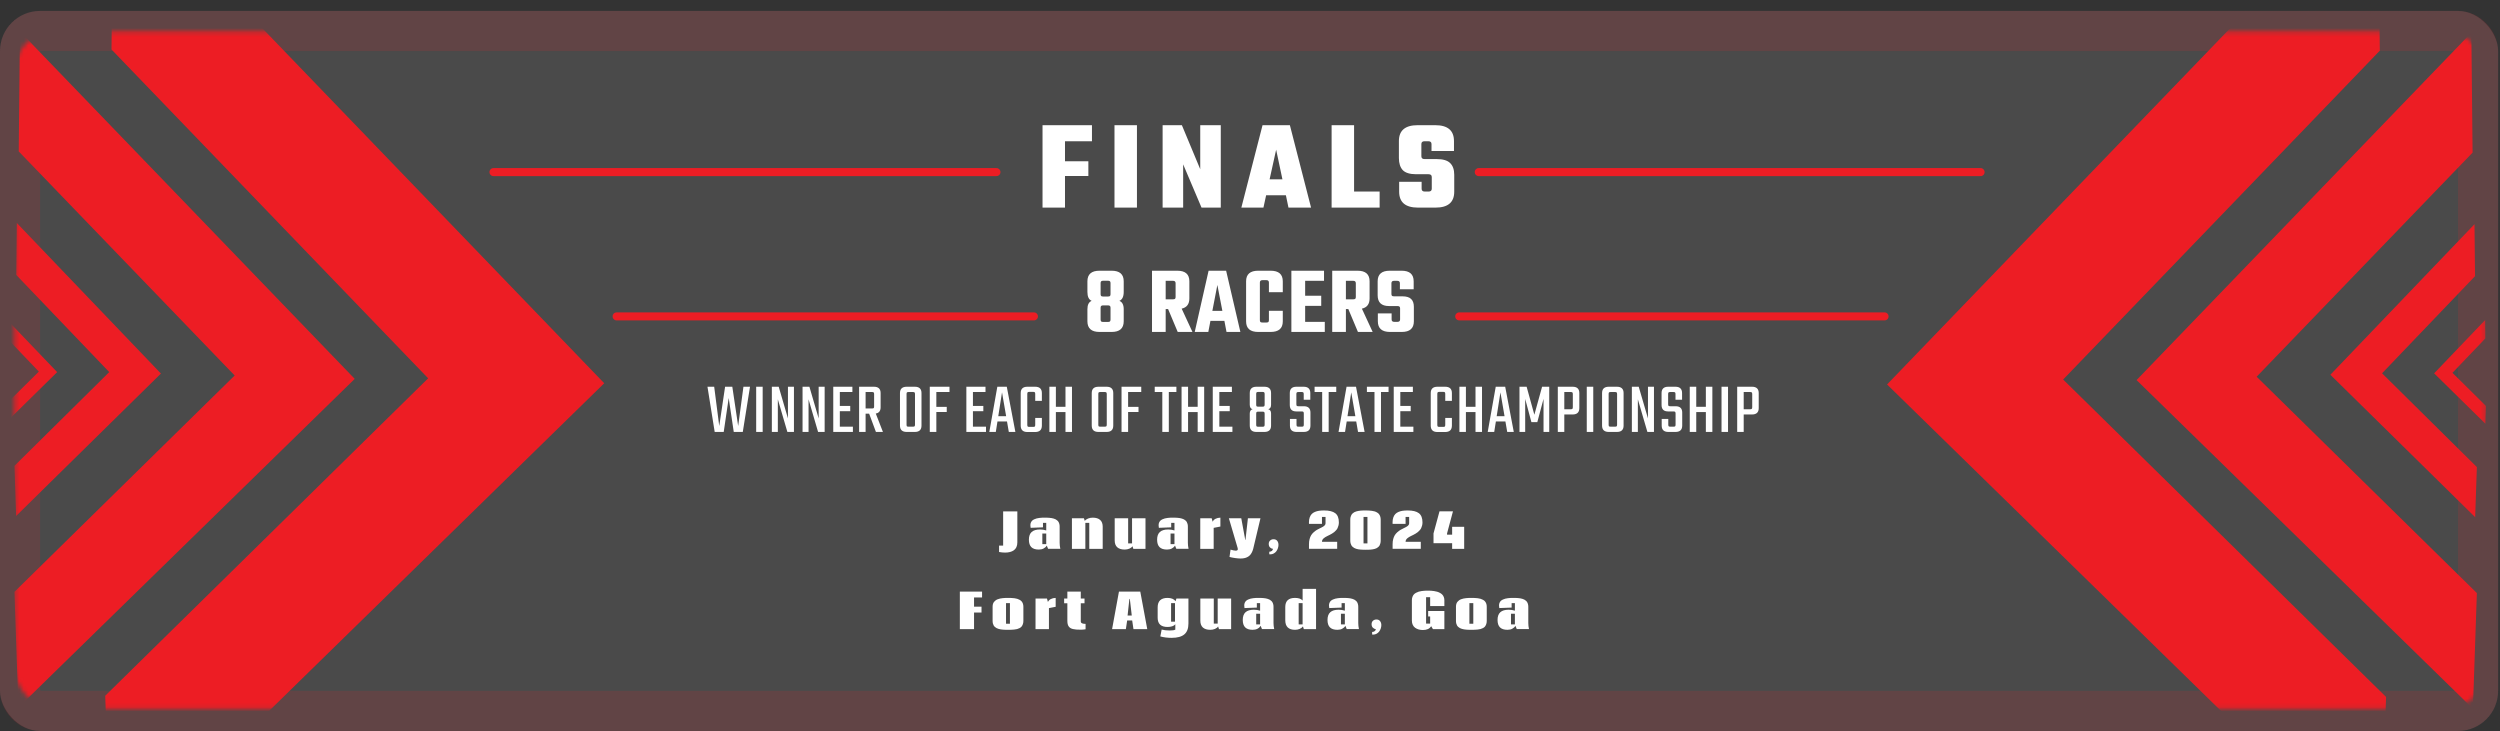 <svg xmlns="http://www.w3.org/2000/svg" width="578" height="169" viewBox="0 0 578 169" fill="none"><rect x="0" y="0" width="578" height="169" fill="#333333" stroke="none"/><rect y="2.528" width="577.566" height="166.472" rx="9.277" fill="#D9D9D9" fill-opacity="0.14"></rect><rect x="4.638" y="7.167" width="568.289" height="157.195" rx="4.638" stroke="#ED1D24" stroke-opacity="0.14" stroke-width="9.277"></rect><mask id="mask0_983_401" style="mask-type:alpha" maskUnits="userSpaceOnUse" x="3" y="7" width="572" height="157"><rect x="3.337" y="7.279" width="571.432" height="156.567" rx="9.277" fill="#ED1D24"></rect></mask><g mask="url(#mask0_983_401)"><path d="M4.327 35.004L54.253 86.817L3.337 136.836L4.249 163.575L82.014 87.595L4.612 7.279L4.327 35.004Z" fill="#ED1D24"></path><path d="M25.78 11.442L98.99 87.466L24.328 160.857L25.665 200.09L139.698 88.607L26.198 -29.237L25.78 11.442Z" fill="#ED1D24"></path><path d="M3.763 63.572L25.256 86.028L3.337 107.707L3.729 119.295L37.207 86.365L3.886 51.556L3.763 63.572Z" fill="#ED1D24"></path><path d="M1.372 77.963L8.984 85.916L1.221 93.594L1.36 97.698L13.216 86.035L1.415 73.707L1.372 77.963Z" fill="#ED1D24"></path><path d="M571.661 35.283L521.735 87.097L572.651 137.115L571.739 163.854L493.974 87.874L571.376 7.559L571.661 35.283Z" fill="#ED1D24"></path><path d="M550.208 11.721L476.999 87.745L551.66 161.136L550.323 200.369L436.291 88.886L549.791 -28.958L550.208 11.721Z" fill="#ED1D24"></path><path d="M572.225 63.851L550.732 86.307L572.651 107.986L572.259 119.575L538.781 86.644L572.103 51.835L572.225 63.851Z" fill="#ED1D24"></path><path d="M574.617 78.242L567.005 86.195L574.768 93.873L574.629 97.978L562.772 86.315L574.573 73.986L574.617 78.242Z" fill="#ED1D24"></path></g><path d="M227.053 136.779V138.132H225.199V140.263H226.928V141.616H225.199V145.448H221.916V136.779H227.053ZM233.066 145.611C232.842 145.611 232.648 145.609 232.485 145.606C232.322 145.602 232.133 145.593 231.919 145.579C231.706 145.564 231.521 145.542 231.365 145.513C231.213 145.488 231.046 145.45 230.865 145.399C230.687 145.349 230.535 145.289 230.408 145.22C230.285 145.151 230.16 145.064 230.033 144.959C229.91 144.854 229.81 144.736 229.734 144.606C229.662 144.475 229.602 144.321 229.555 144.144C229.511 143.966 229.49 143.77 229.49 143.557V140.268C229.49 140.04 229.517 139.832 229.571 139.643C229.629 139.451 229.712 139.288 229.821 139.154C229.934 139.02 230.057 138.902 230.191 138.801C230.329 138.695 230.492 138.61 230.68 138.545C230.868 138.48 231.05 138.426 231.224 138.382C231.401 138.339 231.604 138.308 231.832 138.29C232.064 138.268 232.271 138.253 232.452 138.246C232.633 138.239 232.84 138.235 233.072 138.235C233.354 138.235 233.603 138.241 233.816 138.252C234.034 138.259 234.271 138.279 234.528 138.311C234.786 138.344 235.007 138.389 235.192 138.447C235.38 138.505 235.567 138.585 235.751 138.686C235.94 138.788 236.092 138.909 236.208 139.051C236.328 139.192 236.424 139.366 236.496 139.572C236.569 139.779 236.605 140.013 236.605 140.274V143.562C236.605 143.841 236.565 144.089 236.485 144.307C236.409 144.524 236.313 144.705 236.197 144.85C236.085 144.992 235.927 145.113 235.724 145.215C235.525 145.312 235.338 145.387 235.164 145.437C234.99 145.488 234.764 145.526 234.485 145.552C234.206 145.581 233.974 145.597 233.789 145.6C233.608 145.608 233.367 145.611 233.066 145.611ZM232.593 144.209H233.496V139.442H232.593V144.209ZM239.411 145.448L239.417 138.382H242.058L242.281 139.181C242.401 138.895 242.622 138.668 242.944 138.502C243.267 138.335 243.642 138.246 244.07 138.235V140.29L242.515 140.594V145.448H239.411ZM250.985 145.486C250.985 145.486 250.975 145.488 250.953 145.492C250.931 145.495 250.9 145.499 250.86 145.503C250.821 145.51 250.773 145.517 250.719 145.524C250.668 145.532 250.609 145.539 250.54 145.546C250.471 145.553 250.4 145.559 250.328 145.562C250.255 145.57 250.176 145.575 250.089 145.579C250.005 145.582 249.922 145.584 249.838 145.584C249.447 145.584 249.112 145.573 248.833 145.552C248.558 145.53 248.298 145.49 248.056 145.432C247.816 145.374 247.621 145.296 247.469 145.198C247.316 145.1 247.186 144.974 247.077 144.818C246.969 144.662 246.891 144.477 246.844 144.263C246.796 144.046 246.773 143.79 246.773 143.497V139.469H246.028V138.382H246.773V136.779H249.877V138.382H250.741V139.469H249.877V143.665C249.877 143.778 249.906 143.874 249.964 143.953C250.021 144.03 250.105 144.088 250.214 144.127C250.322 144.167 250.436 144.196 250.556 144.214C250.679 144.229 250.822 144.236 250.985 144.236V145.486ZM261.219 138.474H261.115L260.697 142.317H261.664L261.219 138.474ZM260.599 143.459L260.3 145.448H257.115L258.702 136.779H263.632L265.246 145.448H262.056L261.762 143.459H260.599ZM271.662 139.447H270.754V143.731H271.662V139.447ZM269.95 138.235C270.805 138.243 271.419 138.496 271.793 138.996L271.988 138.387H274.766V144.165C274.766 145.303 274.449 146.139 273.815 146.671C273.184 147.204 272.199 147.47 270.858 147.47C269.93 147.47 269.066 147.36 268.265 147.139L268.575 145.557C269.086 145.698 269.713 145.769 270.456 145.769C271.082 145.769 271.508 145.702 271.733 145.568V144.334C271.57 144.541 271.329 144.696 271.01 144.801C270.691 144.903 270.332 144.954 269.934 144.954C268.412 144.954 267.651 144.245 267.651 142.828V140.409C267.651 138.96 268.417 138.235 269.95 138.235ZM279.823 145.611C279.08 145.611 278.509 145.436 278.111 145.084C277.716 144.729 277.518 144.198 277.518 143.491V138.382H280.627V144.182H281.53V138.382H284.639V145.448H281.829L281.627 144.839C281.482 145.075 281.241 145.263 280.904 145.405C280.567 145.542 280.207 145.611 279.823 145.611ZM290.435 141.899V144.361H291.337V141.899H290.435ZM294.435 144.051C294.439 144.515 294.492 144.979 294.593 145.443H291.767L291.462 144.693C291.288 144.979 291.044 145.204 290.728 145.367C290.417 145.53 290.045 145.611 289.614 145.611C288.842 145.611 288.268 145.425 287.891 145.051C287.514 144.675 287.326 144.104 287.326 143.339C287.326 142.524 287.539 141.926 287.967 141.546C288.395 141.161 289.036 140.969 289.891 140.969C290.402 140.969 290.884 141.044 291.337 141.192V139.437H290.582V140.475L287.728 140.583C287.688 140.352 287.668 140.152 287.668 139.986C287.668 139.761 287.706 139.558 287.782 139.377C287.862 139.196 287.963 139.045 288.087 138.926C288.213 138.806 288.371 138.703 288.56 138.616C288.748 138.529 288.933 138.462 289.114 138.415C289.295 138.364 289.504 138.326 289.739 138.3C289.975 138.272 290.181 138.253 290.359 138.246C290.536 138.239 290.734 138.235 290.951 138.235C291.161 138.235 291.348 138.237 291.511 138.241C291.674 138.244 291.857 138.255 292.06 138.273C292.263 138.288 292.442 138.31 292.598 138.339C292.754 138.368 292.917 138.407 293.087 138.458C293.261 138.509 293.41 138.569 293.533 138.638C293.66 138.706 293.781 138.793 293.897 138.898C294.017 139 294.113 139.116 294.185 139.246C294.261 139.377 294.321 139.529 294.365 139.703C294.412 139.877 294.435 140.067 294.435 140.274V144.051ZM301.161 139.442H300.253V144.367H301.161V139.442ZM299.411 138.235C300.23 138.235 300.815 138.438 301.166 138.844V136.153H304.27V145.448H301.444L301.242 144.829C301.072 145.068 300.824 145.258 300.498 145.399C300.175 145.541 299.817 145.611 299.422 145.611C297.91 145.611 297.155 144.874 297.155 143.399V140.339C297.155 138.936 297.907 138.235 299.411 138.235ZM310.028 141.899V144.361H310.93V141.899H310.028ZM314.029 144.051C314.032 144.515 314.085 144.979 314.186 145.443H311.36L311.055 144.693C310.882 144.979 310.637 145.204 310.322 145.367C310.01 145.53 309.639 145.611 309.207 145.611C308.436 145.611 307.861 145.425 307.484 145.051C307.107 144.675 306.919 144.104 306.919 143.339C306.919 142.524 307.133 141.926 307.56 141.546C307.988 141.161 308.629 140.969 309.485 140.969C309.996 140.969 310.477 141.044 310.93 141.192V139.437H310.175V140.475L307.321 140.583C307.281 140.352 307.261 140.152 307.261 139.986C307.261 139.761 307.299 139.558 307.376 139.377C307.455 139.196 307.557 139.045 307.68 138.926C307.807 138.806 307.964 138.703 308.153 138.616C308.341 138.529 308.526 138.462 308.707 138.415C308.888 138.364 309.097 138.326 309.332 138.3C309.568 138.272 309.774 138.253 309.952 138.246C310.13 138.239 310.327 138.235 310.545 138.235C310.755 138.235 310.941 138.237 311.104 138.241C311.267 138.244 311.45 138.255 311.653 138.273C311.856 138.288 312.036 138.31 312.191 138.339C312.347 138.368 312.51 138.407 312.681 138.458C312.855 138.509 313.003 138.569 313.126 138.638C313.253 138.706 313.375 138.793 313.491 138.898C313.61 139 313.706 139.116 313.779 139.246C313.855 139.377 313.915 139.529 313.958 139.703C314.005 139.877 314.029 140.067 314.029 140.274V144.051ZM317.112 144.312C317.112 143.972 317.221 143.705 317.439 143.513C317.66 143.321 317.921 143.225 318.221 143.225C318.595 143.225 318.877 143.348 319.069 143.595C319.265 143.841 319.363 144.153 319.363 144.53C319.363 144.783 319.319 145.039 319.232 145.296C319.149 145.55 319.029 145.783 318.874 145.997C318.718 146.211 318.517 146.385 318.27 146.519C318.027 146.653 317.763 146.72 317.477 146.72C317.397 146.72 317.317 146.715 317.237 146.704V146.111C317.466 146.108 317.66 146.046 317.819 145.927C317.982 145.811 318.071 145.651 318.085 145.448C317.814 145.419 317.584 145.307 317.395 145.111C317.207 144.912 317.112 144.646 317.112 144.312ZM330.89 144.774C330.527 145.365 329.891 145.66 328.982 145.66C328.627 145.66 328.297 145.617 327.993 145.53C327.692 145.443 327.422 145.314 327.183 145.144C326.947 144.974 326.762 144.747 326.628 144.464C326.494 144.182 326.427 143.859 326.427 143.497V138.773C326.427 138.491 326.469 138.237 326.552 138.012C326.636 137.784 326.744 137.594 326.878 137.442C327.016 137.289 327.188 137.159 327.395 137.05C327.601 136.938 327.808 136.851 328.014 136.789C328.221 136.728 328.458 136.679 328.726 136.643C328.998 136.606 329.241 136.583 329.455 136.572C329.672 136.561 329.917 136.556 330.189 136.556C330.421 136.556 330.642 136.563 330.852 136.577C331.062 136.588 331.297 136.614 331.558 136.654C331.819 136.69 332.057 136.74 332.27 136.806C332.484 136.867 332.698 136.956 332.912 137.072C333.126 137.184 333.305 137.317 333.45 137.469C333.595 137.617 333.713 137.804 333.803 138.029C333.894 138.253 333.939 138.503 333.939 138.779V140.127H330.651V138.067H329.71V144.171H330.651V142.524H330.189V141.268H333.939V145.448H331.292L330.89 144.774ZM340.197 145.611C339.973 145.611 339.779 145.609 339.616 145.606C339.453 145.602 339.264 145.593 339.05 145.579C338.837 145.564 338.652 145.542 338.496 145.513C338.344 145.488 338.177 145.45 337.996 145.399C337.818 145.349 337.666 145.289 337.539 145.22C337.416 145.151 337.291 145.064 337.164 144.959C337.041 144.854 336.941 144.736 336.865 144.606C336.793 144.475 336.733 144.321 336.686 144.144C336.642 143.966 336.621 143.77 336.621 143.557V140.268C336.621 140.04 336.648 139.832 336.702 139.643C336.76 139.451 336.844 139.288 336.952 139.154C337.065 139.02 337.188 138.902 337.322 138.801C337.46 138.695 337.623 138.61 337.811 138.545C337.999 138.48 338.181 138.426 338.355 138.382C338.532 138.339 338.735 138.308 338.963 138.29C339.195 138.268 339.402 138.253 339.583 138.246C339.764 138.239 339.971 138.235 340.203 138.235C340.485 138.235 340.734 138.241 340.947 138.252C341.165 138.259 341.402 138.279 341.659 138.311C341.917 138.344 342.138 138.389 342.323 138.447C342.511 138.505 342.698 138.585 342.882 138.686C343.071 138.788 343.223 138.909 343.339 139.051C343.459 139.192 343.555 139.366 343.627 139.572C343.7 139.779 343.736 140.013 343.736 140.274V143.562C343.736 143.841 343.696 144.089 343.616 144.307C343.54 144.524 343.444 144.705 343.328 144.85C343.216 144.992 343.058 145.113 342.855 145.215C342.656 145.312 342.469 145.387 342.295 145.437C342.121 145.488 341.895 145.526 341.616 145.552C341.337 145.581 341.105 145.597 340.92 145.6C340.739 145.608 340.498 145.611 340.197 145.611ZM339.724 144.209H340.627V139.442H339.724V144.209ZM349.342 141.899V144.361H350.244V141.899H349.342ZM353.342 144.051C353.346 144.515 353.398 144.979 353.5 145.443H350.673L350.369 144.693C350.195 144.979 349.95 145.204 349.635 145.367C349.324 145.53 348.952 145.611 348.521 145.611C347.749 145.611 347.175 145.425 346.798 145.051C346.421 144.675 346.233 144.104 346.233 143.339C346.233 142.524 346.446 141.926 346.874 141.546C347.302 141.161 347.943 140.969 348.798 140.969C349.309 140.969 349.791 141.044 350.244 141.192V139.437H349.488V140.475L346.635 140.583C346.595 140.352 346.575 140.152 346.575 139.986C346.575 139.761 346.613 139.558 346.689 139.377C346.769 139.196 346.87 139.045 346.993 138.926C347.12 138.806 347.278 138.703 347.466 138.616C347.655 138.529 347.84 138.462 348.021 138.415C348.202 138.364 348.41 138.326 348.646 138.3C348.881 138.272 349.088 138.253 349.266 138.246C349.443 138.239 349.641 138.235 349.858 138.235C350.068 138.235 350.255 138.237 350.418 138.241C350.581 138.244 350.764 138.255 350.967 138.273C351.17 138.288 351.349 138.31 351.505 138.339C351.661 138.368 351.824 138.407 351.994 138.458C352.168 138.509 352.317 138.569 352.44 138.638C352.567 138.706 352.688 138.793 352.804 138.898C352.924 139 353.02 139.116 353.092 139.246C353.168 139.377 353.228 139.529 353.272 139.703C353.319 139.877 353.342 140.067 353.342 140.274V144.051Z" fill="white"></path><path d="M252.461 32.653H246.227V37.284H251.63V40.697H246.227V48H241.032V28.942H252.461V32.653ZM257.669 28.942H262.864V48H257.669V28.942ZM277.495 28.942H282.245V48H277.792L273.547 37.996V48H268.797V28.942H273.25L277.495 39.124V28.942ZM297.895 48L297.301 45.15H292.73L292.106 48H287L291.898 28.942H298.221L303.119 48H297.895ZM293.531 41.469H296.5L295.045 34.612L293.531 41.469ZM313.063 44.289H318.97V48H307.868V28.942H313.063V44.289ZM331.025 43.636V40.935C331.025 40.499 330.777 40.282 330.282 40.282H327.433C325.968 40.282 324.929 39.965 324.316 39.332C323.722 38.679 323.425 37.749 323.425 36.541V32.623C323.425 30.169 324.87 28.942 327.759 28.942H331.826C334.715 28.942 336.16 30.169 336.16 32.623V34.909H330.965V33.306C330.965 32.87 330.718 32.653 330.223 32.653H329.362C328.867 32.653 328.62 32.87 328.62 33.306V36.126C328.62 36.561 328.867 36.779 329.362 36.779H332.153C333.617 36.779 334.656 37.086 335.27 37.699C335.903 38.313 336.219 39.213 336.219 40.401V44.319C336.219 46.773 334.775 48 331.885 48H327.848C324.939 48 323.484 46.773 323.484 44.319V42.033H328.679V43.636C328.679 44.072 328.927 44.289 329.422 44.289H330.282C330.777 44.289 331.025 44.072 331.025 43.636Z" fill="white"></path><path d="M259.803 65.037V67.486C259.803 68.585 259.469 69.275 258.801 69.557C259.469 69.824 259.803 70.47 259.803 71.494V74.277C259.803 75.924 258.868 76.748 256.998 76.748H254.215C252.344 76.748 251.409 75.924 251.409 74.277V71.494C251.409 70.47 251.736 69.824 252.389 69.557C251.736 69.275 251.409 68.585 251.409 67.486V65.037C251.409 63.404 252.344 62.588 254.215 62.588H256.998C258.868 62.588 259.803 63.404 259.803 65.037ZM256.753 73.876V71.16C256.753 70.952 256.708 70.811 256.619 70.737C256.53 70.648 256.374 70.603 256.151 70.603H255.061C254.838 70.603 254.682 70.648 254.593 70.737C254.504 70.811 254.459 70.952 254.459 71.16V73.876C254.459 74.084 254.504 74.232 254.593 74.321C254.682 74.395 254.838 74.433 255.061 74.433H256.151C256.374 74.433 256.53 74.395 256.619 74.321C256.708 74.232 256.753 74.084 256.753 73.876ZM256.753 68.021V65.438C256.753 65.245 256.708 65.111 256.619 65.037C256.53 64.948 256.374 64.904 256.151 64.904H255.061C254.838 64.904 254.682 64.948 254.593 65.037C254.504 65.111 254.459 65.245 254.459 65.438V68.021C254.459 68.213 254.504 68.355 254.593 68.444C254.682 68.518 254.838 68.555 255.061 68.555H256.151C256.374 68.555 256.53 68.518 256.619 68.444C256.708 68.355 256.753 68.213 256.753 68.021ZM269.504 71.449V76.748H266.343V62.588H272.176C274.046 62.588 274.981 63.404 274.981 65.037V69C274.981 70.306 274.387 71.093 273.2 71.36L275.694 76.748H272.287L270.061 71.449H269.504ZM269.504 64.926V69.201H271.218C271.426 69.201 271.575 69.163 271.664 69.089C271.753 69 271.797 68.859 271.797 68.666V65.483C271.797 65.111 271.604 64.926 271.218 64.926H269.504ZM283.569 76.748L283.08 74.188H279.851L279.362 76.748H276.222L279.428 62.588H283.48L286.775 76.748H283.569ZM280.297 71.872H282.612L281.454 65.883L280.297 71.872ZM296.58 67.553H293.374V65.327C293.374 64.956 293.182 64.77 292.796 64.77H291.883C291.482 64.77 291.282 64.956 291.282 65.327V74.01C291.282 74.217 291.326 74.366 291.415 74.455C291.504 74.529 291.66 74.566 291.883 74.566H292.796C293.003 74.566 293.152 74.529 293.241 74.455C293.33 74.366 293.374 74.217 293.374 74.01V71.85H296.58V74.299C296.58 75.932 295.638 76.748 293.753 76.748H290.903C289.033 76.748 288.098 75.932 288.098 74.299V65.037C288.098 63.404 289.033 62.588 290.903 62.588H293.753C295.638 62.588 296.58 63.404 296.58 65.037V67.553ZM301.75 74.41H306.292V76.748H298.566V62.588H306.114V64.926H301.75V68.377H305.468V70.715H301.75V74.41ZM311.172 71.449V76.748H308.01V62.588H313.843C315.714 62.588 316.649 63.404 316.649 65.037V69C316.649 70.306 316.055 71.093 314.868 71.36L317.361 76.748H313.955L311.728 71.449H311.172ZM311.172 64.926V69.201H312.886C313.094 69.201 313.242 69.163 313.331 69.089C313.42 69 313.465 68.859 313.465 68.666V65.483C313.465 65.111 313.272 64.926 312.886 64.926H311.172ZM323.701 73.854V71.293C323.701 71.1 323.656 70.967 323.567 70.893C323.478 70.804 323.322 70.759 323.1 70.759H321.14C319.389 70.759 318.513 69.928 318.513 68.266V65.037C318.513 63.404 319.448 62.588 321.319 62.588H324.035C325.905 62.588 326.84 63.404 326.84 65.037V66.885H323.656V65.483C323.656 65.111 323.456 64.926 323.055 64.926H322.298C321.897 64.926 321.697 65.111 321.697 65.483V67.976C321.697 68.169 321.742 68.31 321.831 68.399C321.92 68.473 322.076 68.51 322.298 68.51H324.213C325.163 68.51 325.846 68.718 326.261 69.134C326.677 69.534 326.885 70.136 326.885 70.937V74.277C326.885 75.924 325.949 76.748 324.079 76.748H321.385C319.5 76.748 318.558 75.924 318.558 74.277V72.451H321.742V73.854C321.742 74.225 321.942 74.41 322.343 74.41H323.1C323.5 74.41 323.701 74.225 323.701 73.854Z" fill="white"></path><path d="M171.883 89.413H173.402L171.732 99.866H169.645L168.476 92.018L167.324 99.866H165.237L163.567 89.413H165.12L166.289 98.497L167.641 89.413H169.311L170.664 98.497L171.883 89.413ZM174.828 89.413H176.33V99.866H174.828V89.413ZM182.174 89.413H183.56V99.866H182.04L179.836 92.319V99.866H178.45V89.413H180.037L182.174 96.744V89.413ZM189.273 89.413H190.659V99.866H189.14L186.936 92.319V99.866H185.55V89.413H187.136L189.273 96.744V89.413ZM194.168 98.647H197.191V99.866H192.649V89.413H197.074V90.632H194.168V93.855H196.573V95.074H194.168V98.647ZM200.126 95.642V99.866H198.623V89.413H202.046C203.081 89.413 203.599 89.903 203.599 90.883V94.156C203.599 95.001 203.226 95.486 202.48 95.608L204.133 99.866H202.514L200.944 95.642H200.126ZM200.126 90.632V94.439H201.595C201.796 94.439 201.929 94.412 201.996 94.356C202.063 94.289 202.096 94.156 202.096 93.955V91.117C202.096 90.916 202.063 90.788 201.996 90.732C201.929 90.666 201.796 90.632 201.595 90.632H200.126ZM209.644 89.413H211.497C212.533 89.413 213.05 89.903 213.05 90.883V98.397C213.05 99.376 212.533 99.866 211.497 99.866H209.644C208.598 99.866 208.074 99.376 208.074 98.397V90.883C208.074 89.903 208.598 89.413 209.644 89.413ZM211.548 98.163V91.117C211.548 90.916 211.514 90.788 211.447 90.732C211.381 90.666 211.247 90.632 211.047 90.632H210.078C209.878 90.632 209.744 90.666 209.677 90.732C209.622 90.788 209.594 90.916 209.594 91.117V98.163C209.594 98.363 209.622 98.497 209.677 98.564C209.744 98.619 209.878 98.647 210.078 98.647H211.047C211.247 98.647 211.381 98.619 211.447 98.564C211.514 98.497 211.548 98.363 211.548 98.163ZM219.522 90.632H216.483V94.072H218.888V95.258H216.483V99.866H214.964V89.413H219.522V90.632ZM224.942 98.647H227.964V99.866H223.422V89.413H227.847V90.632H224.942V93.855H227.346V95.074H224.942V98.647ZM233.237 99.866L232.819 97.445H230.615L230.231 99.866H228.728L230.582 89.413H232.769L234.756 99.866H233.237ZM230.799 96.226H232.619L231.667 90.716L230.799 96.226ZM240.881 92.686H239.344V91.083C239.344 90.883 239.311 90.755 239.244 90.699C239.189 90.632 239.061 90.599 238.86 90.599H238.009C237.808 90.599 237.675 90.632 237.608 90.699C237.541 90.755 237.508 90.883 237.508 91.083V98.213C237.508 98.413 237.541 98.547 237.608 98.614C237.675 98.669 237.808 98.697 238.009 98.697H238.86C239.061 98.697 239.189 98.669 239.244 98.614C239.311 98.547 239.344 98.413 239.344 98.213V96.627H240.881V98.397C240.881 99.388 240.357 99.883 239.311 99.883H237.541C236.506 99.883 235.988 99.388 235.988 98.397V90.883C235.988 89.903 236.506 89.413 237.541 89.413H239.311C240.357 89.413 240.881 89.903 240.881 90.883V92.686ZM246.34 89.413H247.843V99.866H246.34V95.274H244.119V99.866H242.616V89.413H244.119V94.055H246.34V89.413ZM253.98 89.413H255.833C256.869 89.413 257.386 89.903 257.386 90.883V98.397C257.386 99.376 256.869 99.866 255.833 99.866H253.98C252.933 99.866 252.41 99.376 252.41 98.397V90.883C252.41 89.903 252.933 89.413 253.98 89.413ZM255.883 98.163V91.117C255.883 90.916 255.85 90.788 255.783 90.732C255.716 90.666 255.583 90.632 255.382 90.632H254.414C254.214 90.632 254.08 90.666 254.013 90.732C253.958 90.788 253.93 90.916 253.93 91.117V98.163C253.93 98.363 253.958 98.497 254.013 98.564C254.08 98.619 254.214 98.647 254.414 98.647H255.382C255.583 98.647 255.716 98.619 255.783 98.564C255.85 98.497 255.883 98.363 255.883 98.163ZM263.858 90.632H260.819V94.072H263.223V95.258H260.819V99.866H259.299V89.413H263.858V90.632ZM271.983 89.413V90.632H270.229V99.866H268.726V90.632H266.973V89.413H271.983ZM276.901 89.413H278.404V99.866H276.901V95.274H274.681V99.866H273.178V89.413H274.681V94.055H276.901V89.413ZM281.911 98.647H284.933V99.866H280.391V89.413H284.816V90.632H281.911V93.855H284.315V95.074H281.911V98.647ZM293.871 90.883V93.571C293.871 94.161 293.654 94.506 293.22 94.606C293.654 94.729 293.871 95.057 293.871 95.591V98.397C293.871 99.376 293.354 99.866 292.319 99.866H290.498C289.463 99.866 288.946 99.376 288.946 98.397V95.591C288.946 95.057 289.163 94.729 289.597 94.606C289.163 94.506 288.946 94.161 288.946 93.571V90.883C288.946 89.903 289.463 89.413 290.498 89.413H292.319C293.354 89.413 293.871 89.903 293.871 90.883ZM292.385 98.163V95.658C292.385 95.469 292.352 95.341 292.285 95.274C292.229 95.207 292.101 95.174 291.901 95.174H290.916C290.716 95.174 290.582 95.207 290.515 95.274C290.46 95.341 290.432 95.469 290.432 95.658V98.163C290.432 98.363 290.46 98.497 290.515 98.564C290.582 98.631 290.716 98.664 290.916 98.664H291.901C292.101 98.664 292.229 98.631 292.285 98.564C292.352 98.497 292.385 98.363 292.385 98.163ZM292.385 93.538V91.1C292.385 90.91 292.352 90.782 292.285 90.716C292.229 90.649 292.101 90.615 291.901 90.615H290.916C290.716 90.615 290.582 90.649 290.515 90.716C290.46 90.782 290.432 90.91 290.432 91.1V93.538C290.432 93.727 290.46 93.855 290.515 93.922C290.582 93.989 290.716 94.022 290.916 94.022H291.901C292.101 94.022 292.229 93.989 292.285 93.922C292.352 93.855 292.385 93.727 292.385 93.538ZM301.439 98.163V95.608C301.439 95.408 301.406 95.28 301.339 95.224C301.283 95.157 301.155 95.124 300.955 95.124H299.719C298.706 95.124 298.2 94.629 298.2 93.638V90.883C298.2 89.903 298.717 89.413 299.753 89.413H301.389C302.424 89.413 302.942 89.903 302.942 90.883V92.419H301.422V91.117C301.422 90.916 301.389 90.788 301.322 90.732C301.255 90.666 301.122 90.632 300.921 90.632H300.22C300.02 90.632 299.886 90.666 299.819 90.732C299.753 90.788 299.719 90.916 299.719 91.117V93.438C299.719 93.638 299.753 93.771 299.819 93.838C299.886 93.894 300.02 93.922 300.22 93.922H301.439C302.463 93.922 302.975 94.412 302.975 95.391V98.397C302.975 99.376 302.452 99.866 301.406 99.866H299.786C298.751 99.866 298.233 99.376 298.233 98.397V96.861H299.753V98.163C299.753 98.363 299.786 98.497 299.853 98.564C299.92 98.619 300.053 98.647 300.254 98.647H300.955C301.155 98.647 301.283 98.619 301.339 98.564C301.406 98.497 301.439 98.363 301.439 98.163ZM308.942 89.413V90.632H307.189V99.866H305.686V90.632H303.933V89.413H308.942ZM313.978 99.866L313.56 97.445H311.356L310.972 99.866H309.469L311.323 89.413H313.51L315.497 99.866H313.978ZM311.54 96.226H313.36L312.408 90.716L311.54 96.226ZM321.037 89.413V90.632H319.284V99.866H317.781V90.632H316.028V89.413H321.037ZM323.752 98.647H326.774V99.866H322.232V89.413H326.657V90.632H323.752V93.855H326.156V95.074H323.752V98.647ZM335.679 92.686H334.143V91.083C334.143 90.883 334.109 90.755 334.043 90.699C333.987 90.632 333.859 90.599 333.659 90.599H332.807C332.607 90.599 332.473 90.632 332.406 90.699C332.339 90.755 332.306 90.883 332.306 91.083V98.213C332.306 98.413 332.339 98.547 332.406 98.614C332.473 98.669 332.607 98.697 332.807 98.697H333.659C333.859 98.697 333.987 98.669 334.043 98.614C334.109 98.547 334.143 98.413 334.143 98.213V96.627H335.679V98.397C335.679 99.388 335.156 99.883 334.109 99.883H332.339C331.304 99.883 330.786 99.388 330.786 98.397V90.883C330.786 89.903 331.304 89.413 332.339 89.413H334.109C335.156 89.413 335.679 89.903 335.679 90.883V92.686ZM341.138 89.413H342.641V99.866H341.138V95.274H338.918V99.866H337.415V89.413H338.918V94.055H341.138V89.413ZM348.469 99.866L348.051 97.445H345.847L345.463 99.866H343.96L345.814 89.413H348.001L349.988 99.866H348.469ZM346.031 96.226H347.851L346.899 90.716L346.031 96.226ZM352.623 99.866H351.303V89.413H352.957L354.743 95.892L356.53 89.413H358.183V99.866H356.864V92.219L355.428 97.595H354.059L352.623 92.235V99.866ZM360.164 89.413H363.587C364.622 89.413 365.14 89.903 365.14 90.883V94.356C365.14 95.335 364.622 95.825 363.587 95.825H361.667V99.866H360.164V89.413ZM363.637 94.122V91.117C363.637 90.916 363.604 90.788 363.537 90.732C363.47 90.666 363.336 90.632 363.136 90.632H361.667V94.623H363.136C363.336 94.623 363.47 94.59 363.537 94.523C363.604 94.456 363.637 94.323 363.637 94.122ZM366.859 89.413H368.361V99.866H366.859V89.413ZM371.968 89.413H373.821C374.856 89.413 375.374 89.903 375.374 90.883V98.397C375.374 99.376 374.856 99.866 373.821 99.866H371.968C370.921 99.866 370.398 99.376 370.398 98.397V90.883C370.398 89.903 370.921 89.413 371.968 89.413ZM373.871 98.163V91.117C373.871 90.916 373.838 90.788 373.771 90.732C373.704 90.666 373.571 90.632 373.37 90.632H372.402C372.201 90.632 372.068 90.666 372.001 90.732C371.945 90.788 371.917 90.916 371.917 91.117V98.163C371.917 98.363 371.945 98.497 372.001 98.564C372.068 98.619 372.201 98.647 372.402 98.647H373.37C373.571 98.647 373.704 98.619 373.771 98.564C373.838 98.497 373.871 98.363 373.871 98.163ZM381.011 89.413H382.397V99.866H380.877L378.673 92.319V99.866H377.287V89.413H378.873L381.011 96.744V89.413ZM387.392 98.163V95.608C387.392 95.408 387.359 95.28 387.292 95.224C387.236 95.157 387.108 95.124 386.908 95.124H385.672C384.659 95.124 384.153 94.629 384.153 93.638V90.883C384.153 89.903 384.67 89.413 385.706 89.413H387.342C388.377 89.413 388.895 89.903 388.895 90.883V92.419H387.375V91.117C387.375 90.916 387.342 90.788 387.275 90.732C387.208 90.666 387.075 90.632 386.874 90.632H386.173C385.973 90.632 385.839 90.666 385.772 90.732C385.706 90.788 385.672 90.916 385.672 91.117V93.438C385.672 93.638 385.706 93.771 385.772 93.838C385.839 93.894 385.973 93.922 386.173 93.922H387.392C388.416 93.922 388.928 94.412 388.928 95.391V98.397C388.928 99.376 388.405 99.866 387.359 99.866H385.739C384.704 99.866 384.186 99.376 384.186 98.397V96.861H385.706V98.163C385.706 98.363 385.739 98.497 385.806 98.564C385.873 98.619 386.006 98.647 386.206 98.647H386.908C387.108 98.647 387.236 98.619 387.292 98.564C387.359 98.497 387.392 98.363 387.392 98.163ZM394.394 89.413H395.897V99.866H394.394V95.274H392.173V99.866H390.67V89.413H392.173V94.055H394.394V89.413ZM398.017 89.413H399.52V99.866H398.017V89.413ZM401.64 89.413H405.063C406.098 89.413 406.616 89.903 406.616 90.883V94.356C406.616 95.335 406.098 95.825 405.063 95.825H403.143V99.866H401.64V89.413ZM405.113 94.122V91.117C405.113 90.916 405.08 90.788 405.013 90.732C404.946 90.666 404.813 90.632 404.612 90.632H403.143V94.623H404.612C404.813 94.623 404.946 94.59 405.013 94.523C405.08 94.456 405.113 94.323 405.113 94.122Z" fill="white"></path><path d="M235.209 118.23V125.405C235.209 125.826 235.137 126.192 234.992 126.503C234.851 126.811 234.649 127.054 234.389 127.232C234.128 127.413 233.831 127.545 233.497 127.628C233.164 127.715 232.791 127.759 232.377 127.759C231.95 127.759 231.486 127.713 230.986 127.623V126.144H231.926V118.23H235.209ZM240.989 123.345V125.807H241.891V123.345H240.989ZM244.99 125.498C244.993 125.961 245.046 126.425 245.147 126.889H242.321L242.016 126.139C241.843 126.425 241.598 126.65 241.283 126.813C240.971 126.976 240.6 127.058 240.168 127.058C239.397 127.058 238.822 126.871 238.445 126.498C238.068 126.121 237.88 125.55 237.88 124.786C237.88 123.97 238.094 123.372 238.521 122.992C238.949 122.608 239.59 122.416 240.446 122.416C240.957 122.416 241.438 122.49 241.891 122.638V120.883H241.136V121.921L238.282 122.03C238.242 121.798 238.222 121.598 238.222 121.432C238.222 121.207 238.26 121.004 238.337 120.823C238.416 120.642 238.518 120.491 238.641 120.372C238.768 120.252 238.925 120.149 239.114 120.062C239.302 119.975 239.487 119.908 239.668 119.861C239.849 119.81 240.058 119.772 240.293 119.747C240.529 119.718 240.735 119.7 240.913 119.692C241.091 119.685 241.288 119.682 241.506 119.682C241.716 119.682 241.902 119.683 242.065 119.687C242.228 119.691 242.411 119.701 242.614 119.72C242.817 119.734 242.997 119.756 243.152 119.785C243.308 119.814 243.471 119.854 243.642 119.904C243.816 119.955 243.964 120.015 244.087 120.084C244.214 120.153 244.336 120.24 244.452 120.345C244.571 120.446 244.667 120.562 244.74 120.693C244.816 120.823 244.876 120.975 244.919 121.149C244.966 121.323 244.99 121.513 244.99 121.72V125.498ZM252.656 119.682C253.398 119.685 253.966 119.863 254.357 120.214C254.748 120.566 254.944 121.082 254.944 121.763V126.895H251.84V120.888H250.933V126.895H247.829V119.828H250.601L250.802 120.437C250.965 120.209 251.213 120.026 251.547 119.888C251.88 119.75 252.25 119.682 252.656 119.682ZM260.023 127.058C259.28 127.058 258.709 126.882 258.31 126.53C257.915 126.175 257.718 125.644 257.718 124.938V119.828H260.827V125.628H261.729V119.828H264.838V126.895H262.028L261.827 126.286C261.682 126.521 261.441 126.71 261.104 126.851C260.767 126.989 260.407 127.058 260.023 127.058ZM270.635 123.345V125.807H271.537V123.345H270.635ZM274.635 125.498C274.639 125.961 274.691 126.425 274.793 126.889H271.966L271.662 126.139C271.488 126.425 271.243 126.65 270.928 126.813C270.616 126.976 270.245 127.058 269.814 127.058C269.042 127.058 268.468 126.871 268.091 126.498C267.714 126.121 267.525 125.55 267.525 124.786C267.525 123.97 267.739 123.372 268.167 122.992C268.594 122.608 269.236 122.416 270.091 122.416C270.602 122.416 271.084 122.49 271.537 122.638V120.883H270.781V121.921L267.928 122.03C267.888 121.798 267.868 121.598 267.868 121.432C267.868 121.207 267.906 121.004 267.982 120.823C268.062 120.642 268.163 120.491 268.286 120.372C268.413 120.252 268.571 120.149 268.759 120.062C268.948 119.975 269.133 119.908 269.314 119.861C269.495 119.81 269.703 119.772 269.939 119.747C270.174 119.718 270.381 119.7 270.559 119.692C270.736 119.685 270.934 119.682 271.151 119.682C271.361 119.682 271.548 119.683 271.711 119.687C271.874 119.691 272.057 119.701 272.26 119.72C272.463 119.734 272.642 119.756 272.798 119.785C272.954 119.814 273.117 119.854 273.287 119.904C273.461 119.955 273.61 120.015 273.733 120.084C273.86 120.153 273.981 120.24 274.097 120.345C274.217 120.446 274.313 120.562 274.385 120.693C274.461 120.823 274.521 120.975 274.565 121.149C274.612 121.323 274.635 121.513 274.635 121.72V125.498ZM277.496 126.895L277.502 119.828H280.143L280.366 120.627C280.486 120.341 280.707 120.115 281.029 119.948C281.352 119.781 281.727 119.692 282.154 119.682V121.736L280.6 122.041V126.895H277.496ZM286.798 129.129C287.088 129.129 287.353 129.107 287.592 129.063C287.831 129.023 288.065 128.951 288.293 128.846C288.521 128.744 288.724 128.61 288.902 128.444C289.079 128.281 289.239 128.069 289.38 127.808C289.525 127.55 289.643 127.251 289.733 126.911L291.418 119.828H288.516L287.95 124.851H287.907L286.983 119.828H284.118L286.135 126.672C286.168 126.78 286.184 126.873 286.184 126.949C286.184 127.192 286.024 127.313 285.706 127.313C285.463 127.313 285.061 127.233 284.499 127.074L284.265 128.764C284.606 128.862 285.032 128.947 285.543 129.02C286.053 129.092 286.472 129.129 286.798 129.129ZM293.333 125.759C293.333 125.418 293.442 125.152 293.66 124.959C293.881 124.767 294.142 124.671 294.442 124.671C294.816 124.671 295.098 124.795 295.29 125.041C295.486 125.287 295.584 125.599 295.584 125.976C295.584 126.23 295.54 126.485 295.453 126.742C295.37 126.996 295.25 127.23 295.095 127.444C294.939 127.657 294.738 127.831 294.491 127.965C294.248 128.099 293.984 128.166 293.698 128.166C293.618 128.166 293.538 128.161 293.458 128.15V127.558C293.687 127.554 293.881 127.492 294.04 127.373C294.203 127.257 294.292 127.097 294.306 126.895C294.035 126.866 293.805 126.753 293.616 126.558C293.428 126.358 293.333 126.092 293.333 125.759ZM302.637 121.111C302.63 120.944 302.626 120.836 302.626 120.785C302.626 120.347 302.684 119.964 302.8 119.638C302.916 119.312 303.072 119.047 303.268 118.844C303.467 118.638 303.717 118.473 304.018 118.35C304.322 118.223 304.641 118.136 304.975 118.089C305.308 118.042 305.688 118.018 306.116 118.018C307.294 118.018 308.16 118.23 308.714 118.654C309.269 119.078 309.546 119.787 309.546 120.78C309.546 121.037 309.515 121.281 309.453 121.513C309.392 121.745 309.321 121.945 309.241 122.111C309.165 122.278 309.044 122.448 308.877 122.622C308.711 122.793 308.573 122.927 308.464 123.024C308.355 123.119 308.185 123.235 307.953 123.372C307.721 123.506 307.555 123.599 307.453 123.65C307.355 123.7 307.181 123.785 306.931 123.905C306.921 123.912 306.91 123.918 306.899 123.921C306.892 123.925 306.884 123.929 306.877 123.932C306.707 124.016 306.558 124.095 306.431 124.171C306.308 124.244 306.179 124.336 306.045 124.449C305.915 124.557 305.813 124.68 305.741 124.818C305.672 124.956 305.638 125.103 305.638 125.258H309.155V126.889H302.637V125.802C302.637 125.382 302.683 124.998 302.773 124.65C302.864 124.302 302.983 124.005 303.132 123.758C303.284 123.508 303.48 123.276 303.719 123.062C303.962 122.845 304.205 122.662 304.447 122.513C304.694 122.365 304.987 122.213 305.328 122.057C305.462 121.992 305.551 121.948 305.594 121.926C305.641 121.901 305.723 121.856 305.839 121.791C305.958 121.725 306.044 121.671 306.094 121.627C306.145 121.58 306.205 121.522 306.274 121.454C306.346 121.381 306.395 121.307 306.42 121.231C306.449 121.155 306.464 121.075 306.464 120.992V119.513H305.638V121.111H302.637ZM315.717 127.107C315.5 127.107 315.308 127.103 315.141 127.096C314.974 127.092 314.786 127.081 314.576 127.063C314.369 127.049 314.188 127.027 314.032 126.998C313.876 126.969 313.711 126.929 313.537 126.878C313.363 126.824 313.213 126.76 313.086 126.688C312.963 126.616 312.84 126.525 312.717 126.416C312.597 126.307 312.501 126.186 312.429 126.052C312.356 125.918 312.296 125.76 312.249 125.579C312.206 125.398 312.184 125.199 312.184 124.981V120.144C312.184 119.926 312.206 119.727 312.249 119.546C312.296 119.364 312.358 119.207 312.434 119.073C312.51 118.935 312.608 118.812 312.727 118.703C312.851 118.594 312.974 118.504 313.097 118.431C313.224 118.359 313.374 118.297 313.548 118.247C313.726 118.192 313.893 118.152 314.048 118.127C314.204 118.098 314.385 118.074 314.592 118.056C314.798 118.038 314.983 118.027 315.146 118.024C315.309 118.02 315.498 118.018 315.712 118.018C315.994 118.018 316.241 118.024 316.451 118.035C316.665 118.042 316.9 118.064 317.157 118.1C317.415 118.132 317.636 118.178 317.821 118.236C318.005 118.294 318.19 118.377 318.375 118.486C318.563 118.591 318.714 118.718 318.826 118.866C318.942 119.011 319.036 119.192 319.109 119.41C319.181 119.627 319.218 119.872 319.218 120.144V124.981C319.218 125.206 319.194 125.411 319.147 125.595C319.103 125.78 319.045 125.941 318.973 126.079C318.9 126.213 318.803 126.335 318.679 126.443C318.56 126.552 318.44 126.643 318.321 126.715C318.201 126.784 318.051 126.844 317.87 126.895C317.692 126.945 317.529 126.983 317.38 127.009C317.232 127.038 317.051 127.059 316.837 127.074C316.623 127.088 316.438 127.097 316.282 127.101C316.13 127.105 315.942 127.107 315.717 127.107ZM315.25 125.628H316.152V119.508H315.25V125.628ZM321.97 121.111C321.962 120.944 321.959 120.836 321.959 120.785C321.959 120.347 322.017 119.964 322.133 119.638C322.249 119.312 322.405 119.047 322.6 118.844C322.8 118.638 323.05 118.473 323.35 118.35C323.655 118.223 323.974 118.136 324.307 118.089C324.64 118.042 325.021 118.018 325.448 118.018C326.626 118.018 327.492 118.23 328.047 118.654C328.601 119.078 328.878 119.787 328.878 120.78C328.878 121.037 328.848 121.281 328.786 121.513C328.724 121.745 328.654 121.945 328.574 122.111C328.498 122.278 328.376 122.448 328.21 122.622C328.043 122.793 327.905 122.927 327.797 123.024C327.688 123.119 327.518 123.235 327.286 123.372C327.054 123.506 326.887 123.599 326.786 123.65C326.688 123.7 326.514 123.785 326.264 123.905C326.253 123.912 326.242 123.918 326.231 123.921C326.224 123.925 326.217 123.929 326.209 123.932C326.039 124.016 325.891 124.095 325.764 124.171C325.641 124.244 325.512 124.336 325.378 124.449C325.247 124.557 325.146 124.68 325.073 124.818C325.005 124.956 324.97 125.103 324.97 125.258H328.487V126.889H321.97V125.802C321.97 125.382 322.015 124.998 322.106 124.65C322.196 124.302 322.316 124.005 322.464 123.758C322.617 123.508 322.812 123.276 323.051 123.062C323.294 122.845 323.537 122.662 323.78 122.513C324.026 122.365 324.32 122.213 324.66 122.057C324.794 121.992 324.883 121.948 324.927 121.926C324.974 121.901 325.055 121.856 325.171 121.791C325.291 121.725 325.376 121.671 325.427 121.627C325.477 121.58 325.537 121.522 325.606 121.454C325.679 121.381 325.728 121.307 325.753 121.231C325.782 121.155 325.796 121.075 325.796 120.992V119.513H324.97V121.111H321.97ZM338.517 126.895H335.734V125.59H331.429V123.323L332.81 118.225H335.925L334.56 123.323V123.617H335.734V121.796H338.517V126.895Z" fill="white"></path><line x1="457.91" y1="39.79" x2="341.886" y2="39.79" stroke="#ED1D24" stroke-width="1.855" stroke-linecap="round"></line><line x1="435.707" y1="73.15" x2="337.374" y2="73.15" stroke="#ED1D24" stroke-width="1.855" stroke-linecap="round"></line><line x1="230.38" y1="39.79" x2="114.091" y2="39.79" stroke="#ED1D24" stroke-width="1.855" stroke-linecap="round"></line><line x1="239.041" y1="73.15" x2="142.564" y2="73.15" stroke="#ED1D24" stroke-width="1.855" stroke-linecap="round"></line></svg>